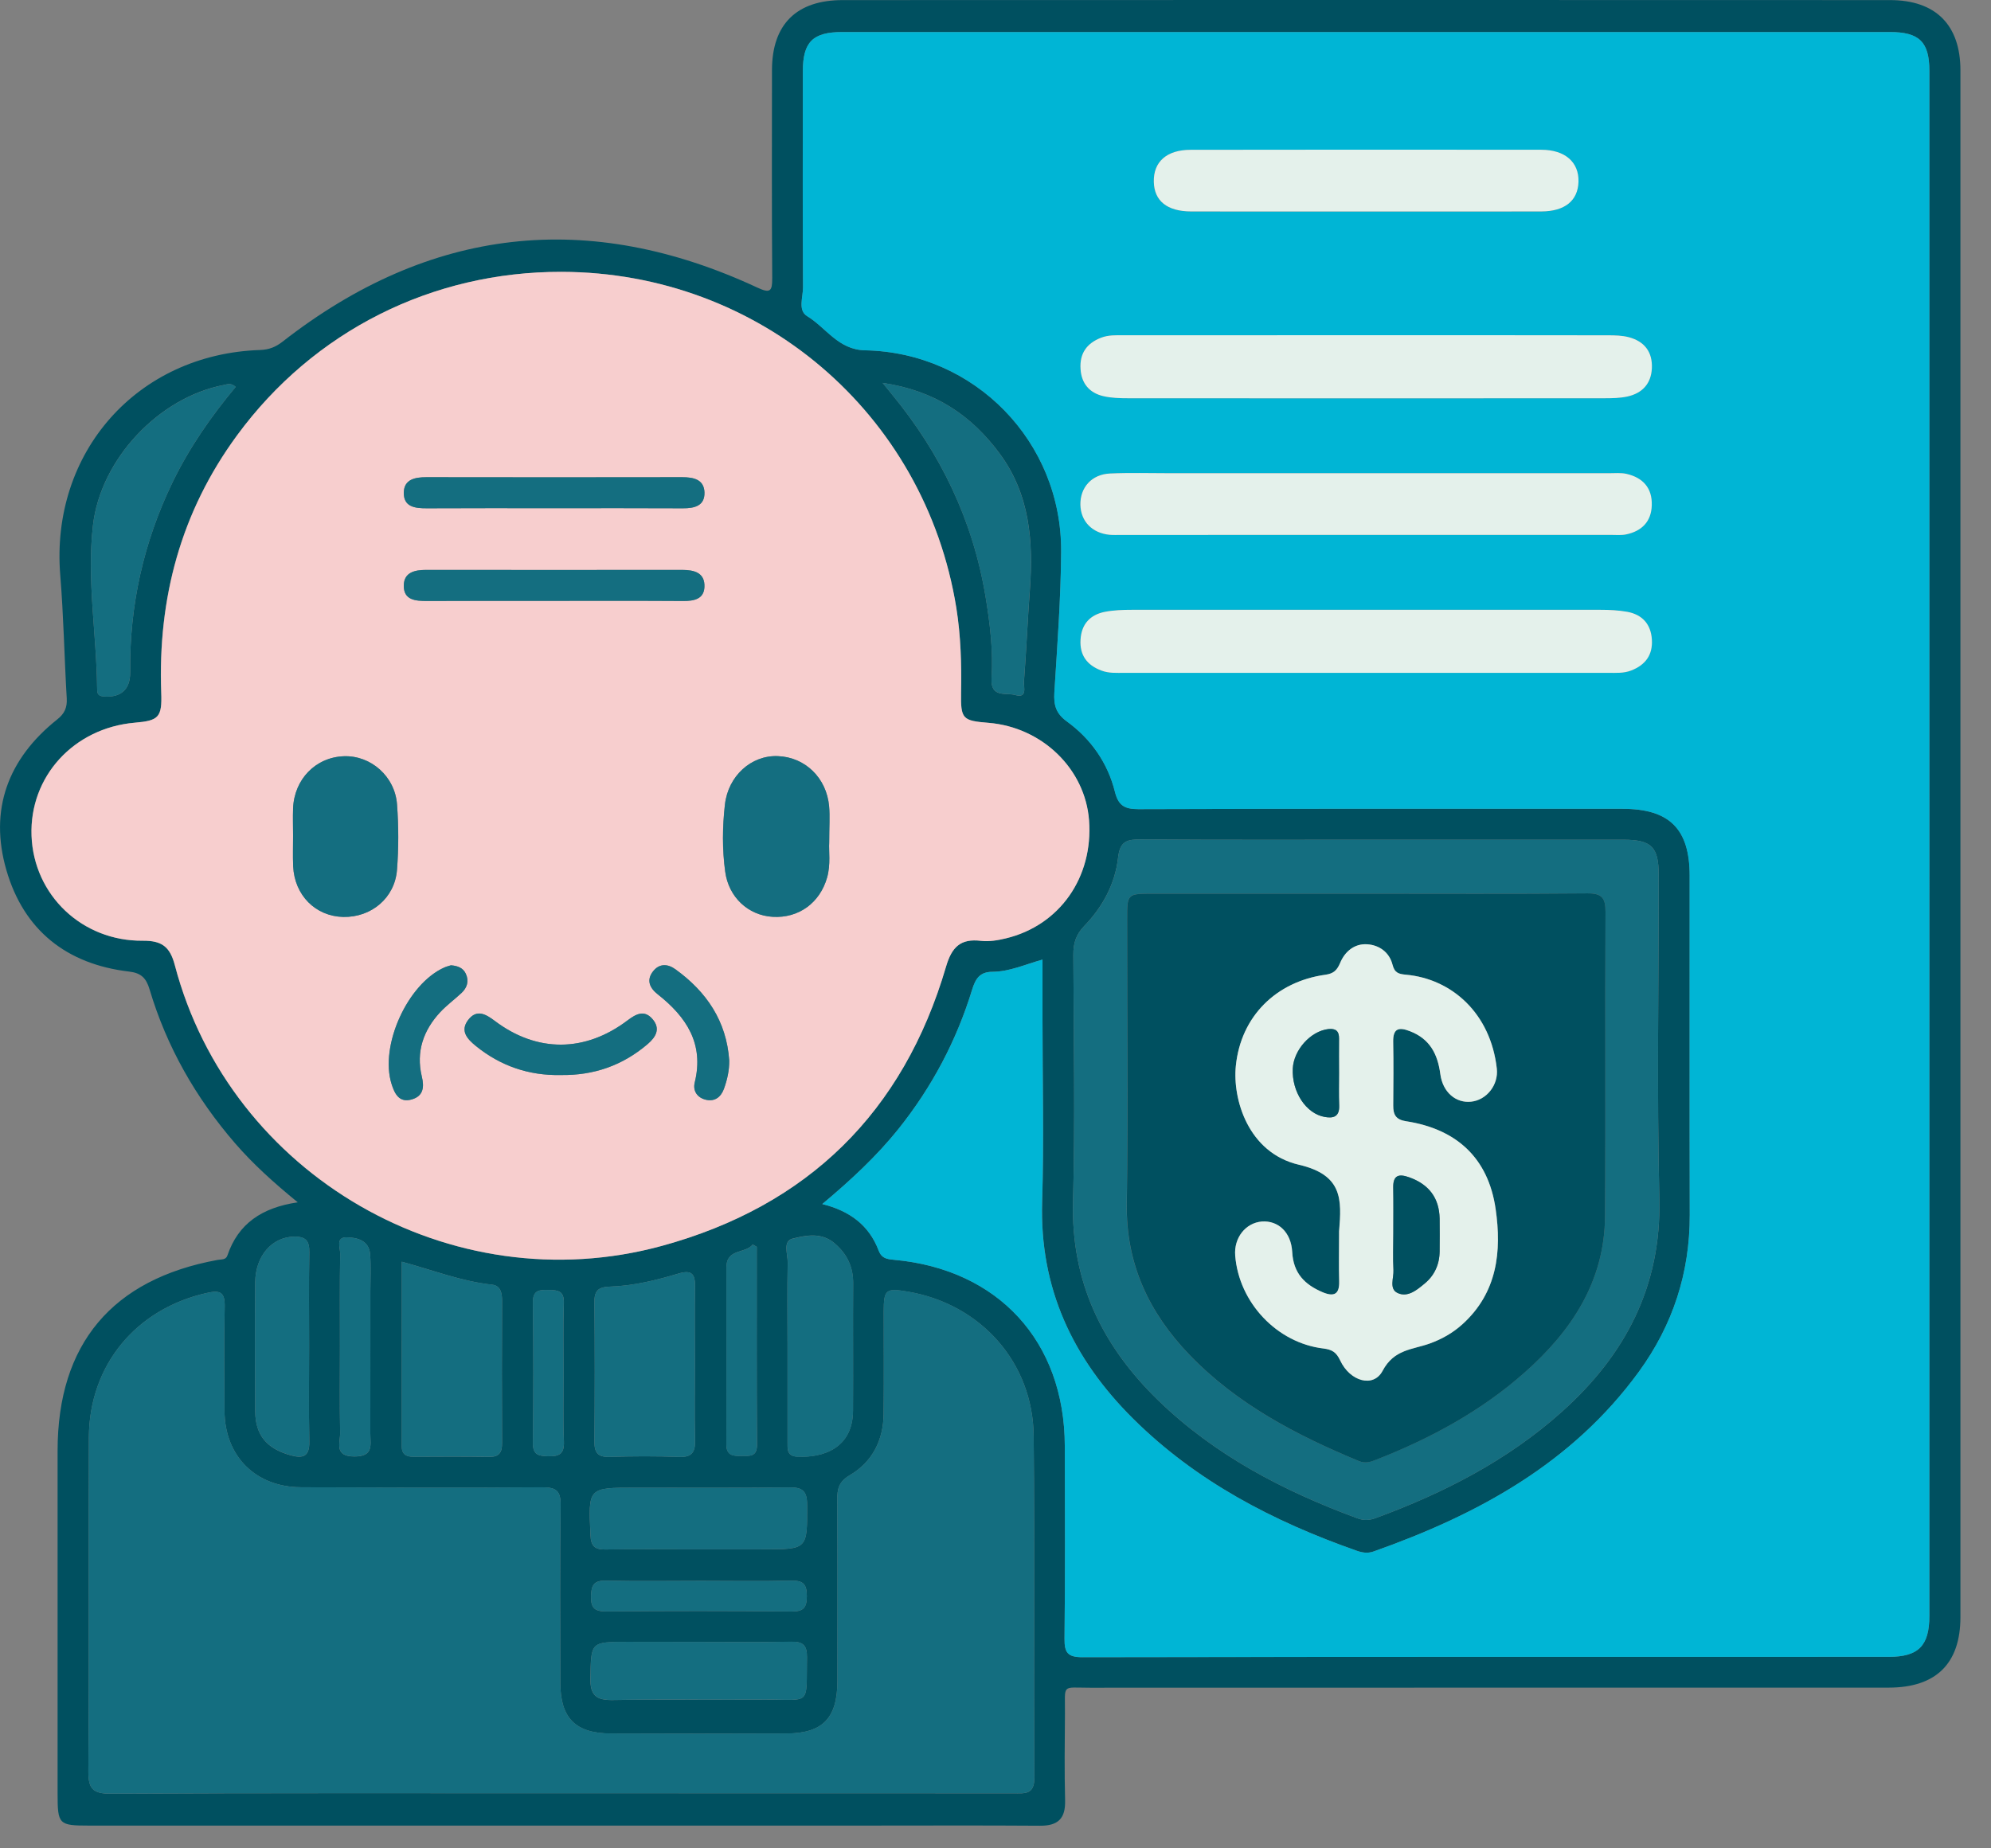 <svg xmlns="http://www.w3.org/2000/svg" width="42" height="39" viewBox="0 0 42 39" fill="none"><rect x="0" y="0" width="42" height="39" fill="#808080" stroke="none"/><path fill-rule="evenodd" clip-rule="evenodd" d="M6.281 25.369C5.77 24.951 5.339 24.562 4.958 24.122C4.132 23.166 3.517 22.09 3.156 20.878C3.085 20.64 2.981 20.53 2.722 20.5C1.406 20.345 0.502 19.628 0.135 18.36C-0.234 17.087 0.167 16.009 1.205 15.182C1.361 15.059 1.419 14.932 1.408 14.736C1.357 13.87 1.342 13.002 1.271 12.136C1.061 9.55 2.892 7.471 5.487 7.385C5.674 7.378 5.814 7.324 5.962 7.208C9.068 4.785 12.412 4.407 15.982 6.071C16.248 6.194 16.291 6.144 16.29 5.872C16.279 4.407 16.284 2.942 16.285 1.476C16.287 0.513 16.802 0.002 17.776 0.002C25.14 -0.001 32.505 -0.001 39.871 0.002C40.833 0.002 41.355 0.526 41.355 1.484C41.355 12.363 41.355 23.241 41.355 34.12C41.355 35.102 40.84 35.609 39.84 35.609C34.224 35.611 28.608 35.608 22.992 35.611C22.381 35.611 22.471 35.523 22.465 36.157C22.46 36.767 22.453 37.38 22.468 37.989C22.479 38.373 22.317 38.526 21.936 38.523C20.703 38.514 19.468 38.52 18.233 38.52C12.78 38.52 7.328 38.52 1.876 38.52C1.24 38.52 1.215 38.495 1.215 37.85C1.215 35.437 1.214 33.022 1.215 30.608C1.216 28.358 2.365 26.991 4.591 26.584C4.669 26.57 4.765 26.587 4.797 26.491C5.024 25.82 5.524 25.48 6.281 25.369ZM17.346 25.405C17.93 25.55 18.335 25.858 18.537 26.389C18.598 26.549 18.706 26.567 18.851 26.581C21.058 26.776 22.457 28.3 22.462 30.509C22.465 31.864 22.471 33.221 22.456 34.577C22.453 34.877 22.527 34.967 22.838 34.967C28.508 34.956 34.178 34.959 39.847 34.959C40.471 34.959 40.7 34.724 40.7 34.093C40.702 23.229 40.702 12.364 40.7 1.498C40.7 0.885 40.489 0.676 39.864 0.676C32.499 0.675 25.134 0.675 17.768 0.676C17.146 0.676 16.938 0.885 16.936 1.502C16.936 3.022 16.933 4.54 16.941 6.059C16.942 6.268 16.826 6.548 17.027 6.67C17.43 6.915 17.681 7.38 18.25 7.391C20.567 7.436 22.402 9.325 22.386 11.646C22.378 12.633 22.303 13.623 22.242 14.611C22.227 14.877 22.273 15.053 22.508 15.223C23.014 15.591 23.367 16.095 23.52 16.706C23.593 16.998 23.724 17.073 24.015 17.073C27.419 17.061 30.823 17.064 34.228 17.066C35.217 17.066 35.644 17.489 35.644 18.474C35.645 20.861 35.639 23.248 35.645 25.636C35.648 26.858 35.288 27.959 34.574 28.942C33.164 30.878 31.174 31.959 28.977 32.736C28.854 32.779 28.741 32.763 28.622 32.721C26.863 32.103 25.239 31.261 23.902 29.933C22.631 28.671 21.927 27.181 21.985 25.352C22.024 24.078 21.992 22.802 21.992 21.527C21.992 21.11 21.992 20.694 21.992 20.247C21.616 20.352 21.291 20.503 20.936 20.505C20.669 20.506 20.579 20.648 20.506 20.884C20.177 21.957 19.66 22.934 18.959 23.814C18.491 24.398 17.948 24.901 17.346 25.405ZM11.848 5.736C9.117 5.729 6.617 6.984 4.999 9.187C3.812 10.802 3.326 12.624 3.4 14.616C3.42 15.139 3.343 15.206 2.841 15.249C1.553 15.361 0.617 16.387 0.664 17.636C0.711 18.884 1.727 19.861 3.011 19.849C3.411 19.846 3.584 19.974 3.686 20.363C4.853 24.802 9.519 27.503 13.96 26.288C17.043 25.445 19.055 23.47 19.956 20.396C20.078 19.983 20.261 19.799 20.692 19.852C20.863 19.872 21.047 19.841 21.215 19.8C22.352 19.527 23.062 18.512 22.971 17.308C22.89 16.224 21.983 15.345 20.854 15.252C20.302 15.207 20.262 15.175 20.273 14.611C20.284 14.011 20.267 13.415 20.172 12.825C19.509 8.713 16.017 5.745 11.848 5.736ZM11.857 37.837C15.031 37.837 18.206 37.837 21.378 37.839C21.613 37.839 21.823 37.877 21.82 37.505C21.805 35.103 21.829 32.703 21.805 30.302C21.791 28.75 20.691 27.518 19.157 27.255C18.684 27.174 18.642 27.207 18.642 27.68C18.642 28.398 18.648 29.117 18.64 29.835C18.634 30.39 18.402 30.848 17.925 31.128C17.692 31.265 17.66 31.422 17.662 31.652C17.669 32.926 17.666 34.203 17.665 35.477C17.663 36.252 17.354 36.575 16.59 36.577C15.357 36.581 14.121 36.581 12.887 36.577C12.14 36.575 11.822 36.252 11.82 35.511C11.819 34.264 11.809 33.016 11.826 31.767C11.831 31.459 11.738 31.381 11.437 31.383C9.742 31.395 8.046 31.389 6.351 31.381C5.392 31.378 4.742 30.727 4.736 29.773C4.731 29.041 4.724 28.308 4.74 27.576C4.747 27.267 4.651 27.216 4.36 27.282C2.869 27.617 1.881 28.805 1.875 30.331C1.867 32.678 1.881 35.025 1.864 37.371C1.861 37.742 1.959 37.849 2.336 37.847C5.51 37.831 8.684 37.837 11.857 37.837ZM29.16 17.718C27.465 17.718 25.77 17.724 24.076 17.712C23.777 17.71 23.625 17.741 23.585 18.102C23.523 18.649 23.259 19.137 22.875 19.535C22.698 19.718 22.64 19.901 22.642 20.148C22.649 21.883 22.681 23.619 22.636 25.352C22.59 27.046 23.253 28.402 24.434 29.549C25.634 30.712 27.081 31.462 28.631 32.035C28.768 32.087 28.889 32.08 29.021 32.031C30.457 31.503 31.802 30.814 32.949 29.787C34.282 28.591 35.047 27.149 35.004 25.294C34.95 23.017 34.992 20.738 34.99 18.46C34.99 17.869 34.837 17.718 34.242 17.718C32.548 17.718 30.854 17.718 29.16 17.718ZM8.475 26.622C8.475 27.942 8.476 29.226 8.474 30.509C8.474 30.691 8.57 30.738 8.73 30.738C9.258 30.735 9.785 30.732 10.312 30.741C10.528 30.744 10.592 30.652 10.591 30.45C10.586 29.448 10.586 28.448 10.591 27.447C10.592 27.279 10.557 27.127 10.382 27.107C9.736 27.038 9.133 26.8 8.475 26.622ZM14.659 28.761C14.659 28.218 14.652 27.677 14.661 27.137C14.665 26.884 14.591 26.791 14.323 26.869C13.847 27.012 13.361 27.133 12.861 27.148C12.611 27.157 12.537 27.241 12.539 27.483C12.549 28.459 12.549 29.433 12.539 30.407C12.537 30.648 12.605 30.748 12.861 30.741C13.348 30.724 13.835 30.723 14.322 30.741C14.598 30.752 14.669 30.64 14.662 30.384C14.649 29.843 14.659 29.302 14.659 28.761ZM4.971 8.164C4.876 8.072 4.794 8.108 4.721 8.123C3.349 8.386 2.12 9.691 1.961 11.086C1.829 12.236 2.038 13.383 2.049 14.533C2.05 14.613 2.054 14.682 2.174 14.694C2.54 14.729 2.751 14.555 2.746 14.184C2.73 12.778 3.027 11.445 3.638 10.18C3.993 9.447 4.454 8.784 4.971 8.164ZM18.619 8.079C18.733 8.22 18.773 8.271 18.816 8.322C19.843 9.568 20.52 10.975 20.788 12.575C20.884 13.152 20.954 13.729 20.918 14.31C20.89 14.735 21.224 14.61 21.416 14.665C21.681 14.742 21.591 14.491 21.601 14.38C21.651 13.733 21.677 13.085 21.726 12.438C21.8 11.418 21.724 10.432 21.09 9.573C20.495 8.768 19.729 8.243 18.619 8.079ZM16.613 28.43C16.613 29.093 16.613 29.756 16.613 30.419C16.613 30.57 16.593 30.727 16.82 30.735C17.381 30.761 17.989 30.547 17.994 29.765C18 28.87 17.991 27.977 17.997 27.084C18 26.733 17.87 26.46 17.607 26.235C17.331 25.997 17.003 26.064 16.721 26.134C16.505 26.188 16.62 26.465 16.616 26.64C16.605 27.238 16.613 27.834 16.613 28.43ZM14.72 32.691C15.181 32.691 15.639 32.691 16.099 32.691C17.041 32.691 17.03 32.691 17.026 31.745C17.024 31.453 16.921 31.381 16.648 31.384C15.566 31.396 14.482 31.39 13.4 31.39C12.4 31.39 12.409 31.389 12.456 32.395C12.466 32.629 12.552 32.697 12.771 32.694C13.421 32.684 14.072 32.691 14.72 32.691ZM14.741 34.644C14.239 34.644 13.738 34.644 13.236 34.644C12.453 34.644 12.47 34.645 12.454 35.411C12.447 35.778 12.585 35.877 12.931 35.871C14.001 35.853 15.072 35.87 16.142 35.864C17.119 35.858 17.006 36.01 17.023 34.967C17.026 34.715 16.938 34.636 16.692 34.641C16.043 34.653 15.392 34.644 14.741 34.644ZM6.521 28.418C6.521 27.755 6.513 27.09 6.525 26.427C6.529 26.186 6.457 26.09 6.203 26.093C5.743 26.102 5.388 26.492 5.384 27.058C5.377 27.965 5.378 28.872 5.384 29.78C5.387 30.285 5.63 30.567 6.128 30.706C6.402 30.782 6.532 30.727 6.525 30.41C6.511 29.744 6.521 29.081 6.521 28.418ZM7.171 28.404C7.171 29.012 7.163 29.623 7.175 30.233C7.179 30.439 7.037 30.732 7.478 30.732C7.889 30.732 7.812 30.48 7.812 30.247C7.813 29.244 7.813 28.241 7.813 27.239C7.813 26.982 7.827 26.724 7.808 26.468C7.786 26.169 7.528 26.11 7.309 26.108C7.076 26.105 7.178 26.331 7.176 26.454C7.165 27.102 7.171 27.753 7.171 28.404ZM14.781 33.356C14.117 33.356 13.453 33.367 12.789 33.352C12.53 33.344 12.473 33.444 12.467 33.681C12.463 33.938 12.55 34.002 12.796 34.001C14.098 33.989 15.399 33.989 16.701 34.002C16.957 34.004 17.018 33.917 17.02 33.675C17.02 33.425 16.942 33.346 16.692 33.352C16.055 33.367 15.418 33.356 14.781 33.356ZM15.964 26.308C15.935 26.293 15.908 26.276 15.879 26.259C15.723 26.457 15.325 26.34 15.325 26.739C15.323 27.985 15.328 29.23 15.322 30.474C15.322 30.72 15.472 30.723 15.645 30.72C15.807 30.718 15.97 30.747 15.969 30.488C15.96 29.096 15.964 27.703 15.964 26.308ZM11.889 28.997C11.889 28.497 11.877 27.997 11.895 27.497C11.903 27.236 11.768 27.22 11.572 27.218C11.377 27.215 11.239 27.218 11.242 27.485C11.254 28.471 11.254 29.459 11.242 30.444C11.239 30.698 11.357 30.721 11.562 30.727C11.796 30.733 11.906 30.68 11.896 30.415C11.876 29.942 11.889 29.468 11.889 28.997Z" fill="#005060"></path><path fill-rule="evenodd" clip-rule="evenodd" d="M17.346 25.406C17.947 24.901 18.491 24.398 18.957 23.815C19.66 22.935 20.177 21.959 20.506 20.885C20.578 20.648 20.669 20.506 20.934 20.505C21.29 20.503 21.616 20.354 21.991 20.247C21.991 20.694 21.991 21.111 21.991 21.528C21.991 22.802 22.023 24.078 21.983 25.352C21.927 27.181 22.63 28.671 23.901 29.933C25.238 31.261 26.863 32.104 28.62 32.721C28.741 32.763 28.854 32.78 28.976 32.736C31.172 31.959 33.163 30.878 34.572 28.942C35.286 27.961 35.648 26.859 35.645 25.636C35.639 23.249 35.644 20.861 35.642 18.475C35.642 17.489 35.215 17.066 34.227 17.066C30.823 17.065 27.419 17.062 24.014 17.073C23.723 17.073 23.591 16.999 23.518 16.706C23.366 16.095 23.012 15.592 22.506 15.224C22.271 15.053 22.226 14.876 22.241 14.611C22.303 13.624 22.378 12.633 22.384 11.646C22.402 9.325 20.567 7.437 18.248 7.392C17.681 7.38 17.428 6.915 17.026 6.671C16.826 6.548 16.941 6.268 16.939 6.06C16.931 4.541 16.934 3.022 16.936 1.503C16.936 0.886 17.145 0.676 17.767 0.676C25.133 0.675 32.498 0.675 39.864 0.676C40.489 0.676 40.7 0.885 40.7 1.499C40.7 12.364 40.7 23.228 40.7 34.094C40.7 34.725 40.471 34.959 39.846 34.959C34.176 34.96 28.506 34.957 22.837 34.967C22.526 34.967 22.453 34.877 22.456 34.577C22.471 33.221 22.465 31.864 22.462 30.509C22.456 28.3 21.056 26.778 18.849 26.581C18.706 26.567 18.596 26.55 18.535 26.389C18.337 25.858 17.93 25.551 17.346 25.406ZM28.832 7.073C27.125 7.073 25.416 7.073 23.707 7.074C23.546 7.074 23.384 7.065 23.227 7.126C22.924 7.243 22.773 7.459 22.794 7.784C22.812 8.092 22.982 8.291 23.276 8.359C23.445 8.398 23.625 8.403 23.8 8.403C27.149 8.406 30.498 8.405 33.847 8.403C34.01 8.403 34.175 8.4 34.331 8.366C34.642 8.298 34.83 8.098 34.846 7.771C34.862 7.424 34.688 7.202 34.359 7.115C34.218 7.078 34.066 7.075 33.917 7.075C32.222 7.072 30.527 7.073 28.832 7.073ZM28.8 14.197C30.509 14.197 32.218 14.197 33.925 14.197C34.087 14.197 34.249 14.209 34.407 14.148C34.709 14.031 34.867 13.819 34.846 13.493C34.825 13.168 34.641 12.967 34.325 12.909C34.139 12.876 33.947 12.867 33.758 12.867C30.465 12.866 27.169 12.866 23.875 12.867C23.686 12.867 23.494 12.874 23.309 12.909C22.994 12.97 22.811 13.171 22.793 13.498C22.773 13.824 22.93 14.036 23.233 14.149C23.392 14.209 23.553 14.197 23.715 14.197C25.41 14.197 27.105 14.197 28.8 14.197ZM28.863 9.985C27.468 9.985 26.072 9.984 24.675 9.985C24.256 9.985 23.834 9.972 23.416 9.991C23.029 10.008 22.784 10.286 22.791 10.652C22.799 11.001 23.038 11.248 23.405 11.284C23.486 11.29 23.569 11.287 23.649 11.287C27.091 11.287 30.535 11.287 33.977 11.286C34.086 11.286 34.197 11.298 34.301 11.276C34.63 11.207 34.833 11.006 34.843 10.662C34.855 10.297 34.656 10.078 34.31 9.999C34.194 9.973 34.068 9.985 33.946 9.985C32.252 9.984 30.558 9.985 28.863 9.985ZM28.777 4.463C30.023 4.463 31.268 4.465 32.514 4.462C33.011 4.46 33.285 4.235 33.297 3.837C33.31 3.424 33.017 3.162 32.511 3.161C30.047 3.158 27.582 3.158 25.119 3.162C24.608 3.162 24.328 3.416 24.338 3.839C24.349 4.239 24.619 4.46 25.12 4.462C26.34 4.465 27.558 4.463 28.777 4.463Z" fill="#00B5D5"></path><path fill-rule="evenodd" clip-rule="evenodd" d="M11.848 5.736C16.017 5.745 19.509 8.713 20.174 12.825C20.268 13.415 20.285 14.012 20.274 14.611C20.265 15.174 20.303 15.207 20.855 15.252C21.985 15.345 22.892 16.224 22.974 17.308C23.064 18.512 22.354 19.527 21.218 19.8C21.049 19.841 20.864 19.872 20.695 19.852C20.262 19.799 20.078 19.983 19.957 20.396C19.056 23.468 17.044 25.445 13.963 26.288C9.521 27.503 4.854 24.802 3.688 20.363C3.585 19.974 3.413 19.846 3.013 19.849C1.729 19.861 0.713 18.884 0.666 17.636C0.619 16.387 1.555 15.361 2.843 15.249C3.345 15.206 3.422 15.14 3.402 14.616C3.328 12.626 3.815 10.803 5.001 9.186C6.616 6.984 9.116 5.729 11.848 5.736ZM17.492 17.779C17.492 17.45 17.509 17.232 17.489 17.017C17.438 16.413 16.98 15.973 16.404 15.954C15.845 15.934 15.361 16.372 15.291 16.976C15.238 17.448 15.232 17.922 15.297 18.393C15.37 18.931 15.781 19.314 16.299 19.345C16.849 19.378 17.296 19.05 17.448 18.515C17.527 18.235 17.48 17.95 17.492 17.779ZM6.183 17.628C6.183 17.846 6.175 18.062 6.185 18.279C6.213 18.889 6.656 19.334 7.241 19.346C7.832 19.36 8.329 18.948 8.375 18.354C8.411 17.895 8.41 17.431 8.376 16.974C8.333 16.378 7.821 15.937 7.257 15.956C6.661 15.976 6.206 16.439 6.183 17.059C6.176 17.25 6.182 17.439 6.183 17.628ZM11.685 10.723C12.592 10.723 13.498 10.72 14.405 10.725C14.649 10.726 14.867 10.675 14.861 10.393C14.854 10.117 14.632 10.069 14.393 10.069C12.592 10.072 10.793 10.072 8.994 10.069C8.756 10.069 8.527 10.114 8.519 10.387C8.51 10.7 8.758 10.726 9.008 10.725C9.9 10.72 10.793 10.723 11.685 10.723ZM11.691 12.678C12.598 12.678 13.504 12.675 14.411 12.681C14.634 12.682 14.848 12.645 14.86 12.387C14.874 12.082 14.643 12.025 14.387 12.025C12.588 12.027 10.789 12.027 8.989 12.025C8.751 12.025 8.523 12.076 8.518 12.351C8.512 12.665 8.764 12.681 9.012 12.681C9.905 12.677 10.797 12.678 11.691 12.678ZM11.825 22.683C12.527 22.695 13.137 22.48 13.662 22.029C13.835 21.883 13.937 21.709 13.768 21.508C13.595 21.303 13.421 21.392 13.239 21.53C12.341 22.21 11.325 22.212 10.437 21.541C10.248 21.398 10.056 21.287 9.876 21.52C9.699 21.752 9.855 21.922 10.034 22.069C10.559 22.494 11.161 22.697 11.825 22.683ZM15.383 22.375C15.326 21.546 14.906 20.927 14.249 20.451C14.088 20.335 13.914 20.323 13.78 20.491C13.629 20.681 13.707 20.848 13.877 20.98C14.48 21.457 14.857 22.023 14.656 22.84C14.613 23.02 14.71 23.163 14.896 23.206C15.085 23.247 15.21 23.142 15.273 22.974C15.341 22.782 15.386 22.584 15.383 22.375ZM9.512 20.367C9.476 20.38 9.423 20.392 9.374 20.413C8.597 20.758 8.004 22.066 8.261 22.875C8.326 23.081 8.423 23.274 8.686 23.198C8.932 23.127 8.953 22.939 8.897 22.709C8.774 22.192 8.93 21.741 9.283 21.36C9.42 21.212 9.586 21.09 9.734 20.953C9.855 20.84 9.897 20.701 9.827 20.547C9.771 20.424 9.658 20.378 9.512 20.367Z" fill="#F7CECE"></path><path fill-rule="evenodd" clip-rule="evenodd" d="M11.857 37.837C8.684 37.837 5.51 37.831 2.336 37.846C1.959 37.849 1.861 37.742 1.864 37.37C1.881 35.023 1.866 32.678 1.875 30.331C1.88 28.805 2.869 27.616 4.36 27.282C4.652 27.215 4.747 27.265 4.74 27.575C4.724 28.306 4.731 29.04 4.736 29.771C4.742 30.726 5.392 31.377 6.351 31.381C8.047 31.387 9.742 31.393 11.437 31.381C11.738 31.38 11.832 31.457 11.826 31.767C11.809 33.014 11.819 34.263 11.82 35.511C11.822 36.251 12.14 36.574 12.887 36.575C14.121 36.581 15.355 36.58 16.59 36.575C17.355 36.574 17.663 36.252 17.665 35.477C17.665 34.202 17.669 32.925 17.662 31.651C17.66 31.421 17.692 31.262 17.925 31.127C18.402 30.846 18.634 30.39 18.64 29.834C18.648 29.116 18.642 28.396 18.642 27.678C18.642 27.206 18.684 27.172 19.157 27.253C20.691 27.517 21.791 28.75 21.805 30.3C21.828 32.702 21.805 35.102 21.82 37.504C21.823 37.876 21.613 37.837 21.378 37.837C18.206 37.837 15.031 37.837 11.857 37.837Z" fill="#146E80"></path><path fill-rule="evenodd" clip-rule="evenodd" d="M29.16 17.718C30.854 17.718 32.548 17.718 34.242 17.718C34.837 17.718 34.99 17.869 34.99 18.46C34.992 20.738 34.95 23.017 35.004 25.294C35.047 27.149 34.282 28.591 32.949 29.787C31.802 30.814 30.456 31.503 29.021 32.031C28.889 32.08 28.768 32.087 28.631 32.035C27.081 31.462 25.633 30.712 24.434 29.549C23.253 28.402 22.59 27.046 22.636 25.352C22.681 23.619 22.649 21.883 22.642 20.148C22.64 19.901 22.698 19.718 22.875 19.535C23.261 19.139 23.524 18.649 23.585 18.102C23.625 17.742 23.776 17.71 24.076 17.712C25.77 17.724 27.465 17.718 29.16 17.718ZM28.805 18.855C27.314 18.855 25.823 18.855 24.332 18.855C23.776 18.855 23.776 18.857 23.776 19.392C23.776 21.398 23.797 23.404 23.768 25.41C23.75 26.671 24.239 27.698 25.082 28.578C26.084 29.622 27.338 30.279 28.66 30.826C28.808 30.887 28.913 30.845 29.041 30.794C30.183 30.348 31.252 29.768 32.169 28.953C33.148 28.084 33.849 27.037 33.858 25.666C33.873 23.523 33.856 21.384 33.867 19.241C33.87 18.939 33.785 18.846 33.478 18.849C31.922 18.863 30.363 18.855 28.805 18.855Z" fill="#146E80"></path><path fill-rule="evenodd" clip-rule="evenodd" d="M8.475 26.622C9.132 26.802 9.736 27.038 10.38 27.105C10.557 27.125 10.591 27.279 10.591 27.445C10.585 28.447 10.585 29.448 10.591 30.448C10.591 30.651 10.527 30.744 10.312 30.739C9.784 30.73 9.257 30.735 8.729 30.738C8.569 30.738 8.473 30.689 8.473 30.509C8.476 29.226 8.475 27.942 8.475 26.622Z" fill="#146E80"></path><path fill-rule="evenodd" clip-rule="evenodd" d="M14.659 28.761C14.659 29.302 14.649 29.843 14.662 30.384C14.669 30.642 14.598 30.752 14.322 30.741C13.835 30.723 13.348 30.724 12.861 30.741C12.607 30.748 12.537 30.648 12.539 30.407C12.547 29.433 12.549 28.459 12.539 27.483C12.537 27.241 12.611 27.157 12.861 27.148C13.361 27.131 13.847 27.011 14.323 26.869C14.591 26.791 14.665 26.884 14.661 27.137C14.653 27.677 14.659 28.218 14.659 28.761Z" fill="#146E80"></path><path fill-rule="evenodd" clip-rule="evenodd" d="M4.971 8.164C4.453 8.785 3.992 9.448 3.638 10.181C3.027 11.447 2.73 12.78 2.746 14.184C2.75 14.556 2.539 14.729 2.174 14.695C2.054 14.684 2.05 14.614 2.049 14.534C2.038 13.384 1.829 12.238 1.961 11.088C2.12 9.693 3.349 8.388 4.721 8.124C4.795 8.109 4.877 8.073 4.971 8.164Z" fill="#146E80"></path><path fill-rule="evenodd" clip-rule="evenodd" d="M18.619 8.079C19.727 8.243 20.495 8.767 21.088 9.572C21.721 10.431 21.799 11.418 21.724 12.437C21.677 13.084 21.651 13.732 21.599 14.38C21.59 14.489 21.681 14.741 21.415 14.664C21.223 14.608 20.89 14.733 20.916 14.309C20.953 13.729 20.883 13.15 20.787 12.575C20.518 10.973 19.843 9.566 18.814 8.321C18.773 8.271 18.733 8.219 18.619 8.079Z" fill="#146E80"></path><path fill-rule="evenodd" clip-rule="evenodd" d="M16.613 28.43C16.613 27.834 16.605 27.238 16.617 26.642C16.622 26.468 16.506 26.189 16.721 26.136C17.006 26.067 17.331 25.998 17.608 26.236C17.872 26.462 18.002 26.735 17.998 27.085C17.991 27.98 18 28.872 17.995 29.767C17.991 30.547 17.381 30.762 16.822 30.738C16.596 30.727 16.614 30.572 16.613 30.422C16.613 29.758 16.613 29.093 16.613 28.43Z" fill="#146E80"></path><path fill-rule="evenodd" clip-rule="evenodd" d="M14.72 32.691C14.072 32.691 13.421 32.684 12.773 32.694C12.553 32.697 12.467 32.629 12.457 32.395C12.409 31.387 12.402 31.389 13.402 31.389C14.483 31.389 15.566 31.395 16.648 31.384C16.922 31.38 17.026 31.451 17.026 31.744C17.03 32.69 17.043 32.69 16.101 32.69C15.639 32.691 15.181 32.691 14.72 32.691Z" fill="#146E80"></path><path fill-rule="evenodd" clip-rule="evenodd" d="M14.741 34.644C15.39 34.644 16.041 34.653 16.692 34.639C16.938 34.635 17.026 34.715 17.023 34.965C17.008 36.01 17.119 35.858 16.143 35.862C15.072 35.868 14.002 35.852 12.931 35.87C12.585 35.876 12.448 35.776 12.456 35.41C12.47 34.644 12.454 34.642 13.238 34.642C13.739 34.644 14.239 34.644 14.741 34.644Z" fill="#146E80"></path><path fill-rule="evenodd" clip-rule="evenodd" d="M6.521 28.418C6.521 29.081 6.511 29.744 6.525 30.409C6.532 30.724 6.402 30.78 6.128 30.704C5.63 30.566 5.387 30.285 5.384 29.779C5.378 28.872 5.377 27.965 5.384 27.058C5.388 26.492 5.743 26.101 6.203 26.093C6.456 26.088 6.529 26.184 6.525 26.427C6.512 27.09 6.521 27.755 6.521 28.418Z" fill="#146E80"></path><path fill-rule="evenodd" clip-rule="evenodd" d="M7.171 28.404C7.171 27.753 7.165 27.102 7.176 26.453C7.178 26.331 7.076 26.104 7.309 26.107C7.528 26.11 7.786 26.169 7.808 26.466C7.827 26.724 7.813 26.982 7.813 27.238C7.813 28.241 7.813 29.244 7.812 30.245C7.812 30.479 7.889 30.73 7.478 30.73C7.037 30.73 7.18 30.439 7.175 30.232C7.163 29.623 7.171 29.012 7.171 28.404Z" fill="#146E80"></path><path fill-rule="evenodd" clip-rule="evenodd" d="M14.781 33.356C15.418 33.356 16.055 33.367 16.692 33.352C16.942 33.346 17.02 33.425 17.02 33.675C17.02 33.917 16.957 34.004 16.701 34.002C15.399 33.989 14.098 33.989 12.796 34.001C12.552 34.002 12.463 33.938 12.467 33.681C12.473 33.444 12.53 33.344 12.789 33.352C13.453 33.367 14.117 33.356 14.781 33.356Z" fill="#146E80"></path><path fill-rule="evenodd" clip-rule="evenodd" d="M15.964 26.308C15.964 27.703 15.96 29.096 15.967 30.488C15.969 30.75 15.806 30.718 15.643 30.721C15.47 30.724 15.32 30.721 15.322 30.476C15.326 29.23 15.322 27.985 15.323 26.741C15.323 26.34 15.722 26.459 15.877 26.261C15.908 26.276 15.935 26.294 15.964 26.308Z" fill="#146E80"></path><path fill-rule="evenodd" clip-rule="evenodd" d="M11.889 28.997C11.889 29.47 11.876 29.942 11.895 30.415C11.905 30.68 11.794 30.732 11.562 30.727C11.357 30.721 11.238 30.698 11.241 30.444C11.254 29.459 11.254 28.471 11.241 27.485C11.238 27.218 11.377 27.215 11.57 27.218C11.768 27.22 11.903 27.238 11.893 27.497C11.877 27.997 11.889 28.497 11.889 28.997Z" fill="#146E80"></path><path fill-rule="evenodd" clip-rule="evenodd" d="M28.832 7.073C30.527 7.073 32.222 7.072 33.917 7.075C34.066 7.075 34.218 7.078 34.359 7.115C34.688 7.202 34.862 7.425 34.846 7.771C34.83 8.098 34.642 8.297 34.331 8.366C34.175 8.4 34.01 8.403 33.847 8.403C30.498 8.405 27.149 8.406 23.8 8.403C23.625 8.403 23.445 8.398 23.276 8.359C22.982 8.291 22.812 8.091 22.794 7.784C22.773 7.459 22.924 7.243 23.227 7.126C23.384 7.065 23.546 7.074 23.707 7.074C25.416 7.073 27.123 7.073 28.832 7.073Z" fill="#E4F1EB"></path><path fill-rule="evenodd" clip-rule="evenodd" d="M28.8 14.197C27.105 14.197 25.41 14.197 23.716 14.197C23.555 14.197 23.392 14.209 23.235 14.149C22.93 14.036 22.774 13.823 22.794 13.498C22.812 13.171 22.995 12.97 23.311 12.909C23.495 12.874 23.688 12.867 23.877 12.867C27.171 12.866 30.465 12.866 33.76 12.867C33.949 12.867 34.141 12.876 34.325 12.909C34.642 12.967 34.825 13.168 34.846 13.493C34.867 13.819 34.711 14.031 34.408 14.148C34.251 14.209 34.089 14.197 33.926 14.197C32.217 14.197 30.509 14.197 28.8 14.197Z" fill="#E4F1EB"></path><path fill-rule="evenodd" clip-rule="evenodd" d="M28.863 9.985C30.558 9.985 32.252 9.984 33.947 9.985C34.069 9.985 34.194 9.972 34.312 9.999C34.657 10.078 34.856 10.297 34.844 10.662C34.834 11.007 34.632 11.207 34.303 11.276C34.199 11.297 34.087 11.286 33.978 11.286C30.535 11.287 27.093 11.287 23.651 11.287C23.57 11.287 23.488 11.291 23.407 11.284C23.04 11.249 22.799 11.001 22.791 10.652C22.784 10.286 23.029 10.008 23.416 9.991C23.835 9.972 24.256 9.985 24.677 9.985C26.072 9.984 27.468 9.985 28.863 9.985Z" fill="#E4F1EB"></path><path fill-rule="evenodd" clip-rule="evenodd" d="M28.777 4.462C27.558 4.462 26.34 4.464 25.122 4.461C24.619 4.459 24.349 4.238 24.34 3.838C24.329 3.415 24.61 3.161 25.119 3.161C27.584 3.157 30.049 3.157 32.513 3.16C33.017 3.161 33.31 3.423 33.298 3.836C33.286 4.234 33.011 4.459 32.516 4.461C31.268 4.464 30.023 4.462 28.777 4.462Z" fill="#E4F1EB"></path><path fill-rule="evenodd" clip-rule="evenodd" d="M17.492 17.779C17.48 17.95 17.527 18.235 17.448 18.515C17.296 19.05 16.849 19.378 16.299 19.345C15.783 19.314 15.371 18.931 15.299 18.393C15.235 17.922 15.239 17.448 15.293 16.976C15.361 16.372 15.847 15.934 16.404 15.954C16.982 15.973 17.439 16.413 17.491 17.017C17.509 17.232 17.492 17.45 17.492 17.779Z" fill="#146E80"></path><path fill-rule="evenodd" clip-rule="evenodd" d="M6.182 17.628C6.182 17.439 6.176 17.25 6.182 17.061C6.205 16.442 6.66 15.976 7.256 15.957C7.819 15.937 8.331 16.38 8.375 16.974C8.409 17.433 8.41 17.896 8.374 18.355C8.328 18.948 7.831 19.36 7.24 19.348C6.655 19.334 6.212 18.89 6.184 18.279C6.175 18.061 6.183 17.845 6.182 17.628Z" fill="#146E80"></path><path fill-rule="evenodd" clip-rule="evenodd" d="M11.685 10.723C10.793 10.723 9.9 10.72 9.007 10.725C8.757 10.726 8.509 10.7 8.518 10.387C8.526 10.114 8.755 10.069 8.993 10.069C10.791 10.072 12.591 10.072 14.392 10.069C14.63 10.069 14.854 10.117 14.861 10.393C14.867 10.675 14.649 10.726 14.405 10.725C13.498 10.72 12.592 10.723 11.685 10.723Z" fill="#146E80"></path><path fill-rule="evenodd" clip-rule="evenodd" d="M11.691 12.678C10.797 12.678 9.905 12.677 9.012 12.681C8.764 12.681 8.512 12.665 8.518 12.351C8.522 12.076 8.75 12.025 8.989 12.025C10.789 12.027 12.588 12.027 14.387 12.025C14.643 12.025 14.874 12.082 14.86 12.387C14.848 12.645 14.634 12.682 14.411 12.681C13.504 12.675 12.597 12.678 11.691 12.678Z" fill="#146E80"></path><path fill-rule="evenodd" clip-rule="evenodd" d="M11.825 22.683C11.161 22.697 10.559 22.494 10.036 22.067C9.857 21.922 9.7 21.752 9.877 21.52C10.056 21.287 10.248 21.398 10.438 21.541C11.326 22.212 12.341 22.209 13.239 21.529C13.422 21.39 13.597 21.302 13.768 21.506C13.938 21.707 13.835 21.881 13.664 22.029C13.136 22.48 12.527 22.695 11.825 22.683Z" fill="#146E80"></path><path fill-rule="evenodd" clip-rule="evenodd" d="M15.383 22.375C15.386 22.584 15.341 22.782 15.271 22.974C15.21 23.143 15.084 23.248 14.896 23.206C14.71 23.165 14.611 23.02 14.655 22.84C14.857 22.023 14.479 21.457 13.876 20.982C13.707 20.849 13.627 20.683 13.778 20.492C13.912 20.325 14.088 20.337 14.248 20.453C14.906 20.927 15.325 21.546 15.383 22.375Z" fill="#146E80"></path><path fill-rule="evenodd" clip-rule="evenodd" d="M9.512 20.368C9.658 20.379 9.771 20.424 9.827 20.548C9.897 20.702 9.855 20.841 9.734 20.953C9.586 21.091 9.42 21.213 9.283 21.36C8.93 21.742 8.774 22.192 8.897 22.709C8.953 22.939 8.932 23.127 8.686 23.198C8.423 23.275 8.326 23.081 8.261 22.876C8.004 22.066 8.596 20.758 9.374 20.414C9.423 20.392 9.476 20.38 9.512 20.368Z" fill="#146E80"></path><path fill-rule="evenodd" clip-rule="evenodd" d="M28.805 18.856C30.363 18.856 31.922 18.864 33.48 18.85C33.786 18.847 33.87 18.94 33.868 19.242C33.856 21.384 33.873 23.524 33.858 25.666C33.849 27.037 33.15 28.084 32.169 28.954C31.253 29.768 30.183 30.348 29.043 30.795C28.916 30.845 28.809 30.888 28.66 30.826C27.34 30.279 26.085 29.622 25.084 28.578C24.241 27.698 23.752 26.671 23.77 25.411C23.799 23.405 23.776 21.399 23.777 19.393C23.777 18.857 23.777 18.856 24.334 18.856C25.823 18.856 27.314 18.856 28.805 18.856ZM28.248 26.058C28.248 26.383 28.241 26.708 28.25 27.034C28.259 27.315 28.14 27.367 27.899 27.265C27.523 27.104 27.285 26.865 27.259 26.417C27.236 25.993 26.957 25.75 26.62 25.775C26.276 25.801 26.027 26.118 26.058 26.493C26.136 27.483 26.938 28.337 27.919 28.454C28.101 28.476 28.189 28.53 28.273 28.709C28.48 29.149 28.973 29.288 29.166 28.926C29.409 28.468 29.793 28.481 30.159 28.349C30.412 28.258 30.646 28.127 30.854 27.94C31.59 27.271 31.68 26.4 31.552 25.511C31.395 24.432 30.724 23.82 29.655 23.657C29.442 23.624 29.389 23.515 29.39 23.328C29.393 22.881 29.398 22.433 29.39 21.986C29.384 21.7 29.506 21.667 29.744 21.758C30.16 21.92 30.328 22.236 30.384 22.661C30.436 23.053 30.716 23.28 31.034 23.246C31.358 23.212 31.613 22.894 31.576 22.549C31.447 21.383 30.628 20.653 29.659 20.566C29.508 20.552 29.421 20.531 29.375 20.355C29.311 20.097 29.101 19.941 28.841 19.925C28.575 19.907 28.372 20.076 28.273 20.312C28.206 20.471 28.136 20.542 27.96 20.567C26.921 20.711 26.177 21.445 26.07 22.49C26 23.189 26.328 24.326 27.402 24.576C28.326 24.792 28.305 25.308 28.25 25.977C28.247 26.004 28.248 26.031 28.248 26.058Z" fill="#005060"></path><path fill-rule="evenodd" clip-rule="evenodd" d="M28.248 26.058C28.248 26.03 28.247 26.003 28.248 25.977C28.303 25.308 28.325 24.791 27.401 24.576C26.326 24.326 25.998 23.189 26.07 22.489C26.175 21.445 26.921 20.71 27.959 20.567C28.134 20.543 28.206 20.471 28.273 20.311C28.372 20.076 28.573 19.907 28.84 19.924C29.099 19.941 29.309 20.096 29.375 20.355C29.419 20.53 29.506 20.552 29.657 20.566C30.628 20.654 31.445 21.383 31.575 22.549C31.613 22.895 31.357 23.212 31.032 23.245C30.716 23.279 30.434 23.052 30.383 22.66C30.326 22.235 30.16 21.919 29.742 21.758C29.506 21.666 29.383 21.698 29.389 21.985C29.398 22.433 29.393 22.881 29.39 23.328C29.389 23.515 29.442 23.623 29.654 23.657C30.724 23.82 31.395 24.431 31.55 25.511C31.678 26.399 31.59 27.27 30.852 27.939C30.645 28.128 30.41 28.258 30.157 28.349C29.791 28.48 29.407 28.468 29.165 28.925C28.973 29.288 28.48 29.149 28.273 28.709C28.189 28.529 28.099 28.477 27.918 28.453C26.936 28.337 26.134 27.483 26.056 26.492C26.027 26.117 26.276 25.802 26.619 25.774C26.956 25.75 27.235 25.992 27.259 26.416C27.282 26.863 27.52 27.104 27.898 27.265C28.137 27.366 28.258 27.314 28.25 27.034C28.241 26.709 28.248 26.384 28.248 26.058ZM29.392 26.029C29.392 26.287 29.381 26.544 29.395 26.799C29.404 26.965 29.299 27.195 29.479 27.282C29.695 27.386 29.896 27.212 30.058 27.079C30.259 26.912 30.366 26.675 30.369 26.402C30.369 26.174 30.372 25.944 30.369 25.715C30.361 25.276 30.142 24.989 29.723 24.84C29.505 24.764 29.384 24.797 29.39 25.058C29.396 25.383 29.392 25.706 29.392 26.029ZM28.247 22.64C28.247 22.398 28.244 22.157 28.247 21.913C28.248 21.756 28.177 21.697 28.023 21.713C27.649 21.755 27.291 22.151 27.271 22.547C27.248 23.035 27.549 23.495 27.942 23.567C28.131 23.602 28.259 23.561 28.25 23.326C28.241 23.099 28.247 22.869 28.247 22.64Z" fill="#E4F1EB"></path><path fill-rule="evenodd" clip-rule="evenodd" d="M29.392 26.029C29.392 25.706 29.396 25.383 29.39 25.058C29.386 24.797 29.506 24.762 29.724 24.84C30.142 24.988 30.361 25.276 30.369 25.713C30.373 25.942 30.37 26.172 30.369 26.401C30.369 26.674 30.261 26.91 30.058 27.078C29.898 27.212 29.697 27.386 29.48 27.28C29.299 27.194 29.404 26.963 29.395 26.799C29.381 26.544 29.392 26.287 29.392 26.029Z" fill="#005060"></path><path fill-rule="evenodd" clip-rule="evenodd" d="M28.247 22.64C28.247 22.869 28.241 23.099 28.25 23.326C28.259 23.561 28.131 23.602 27.942 23.567C27.549 23.497 27.248 23.037 27.271 22.547C27.291 22.151 27.649 21.755 28.023 21.713C28.177 21.697 28.25 21.756 28.247 21.913C28.244 22.157 28.247 22.398 28.247 22.64Z" fill="#005060"></path></svg>